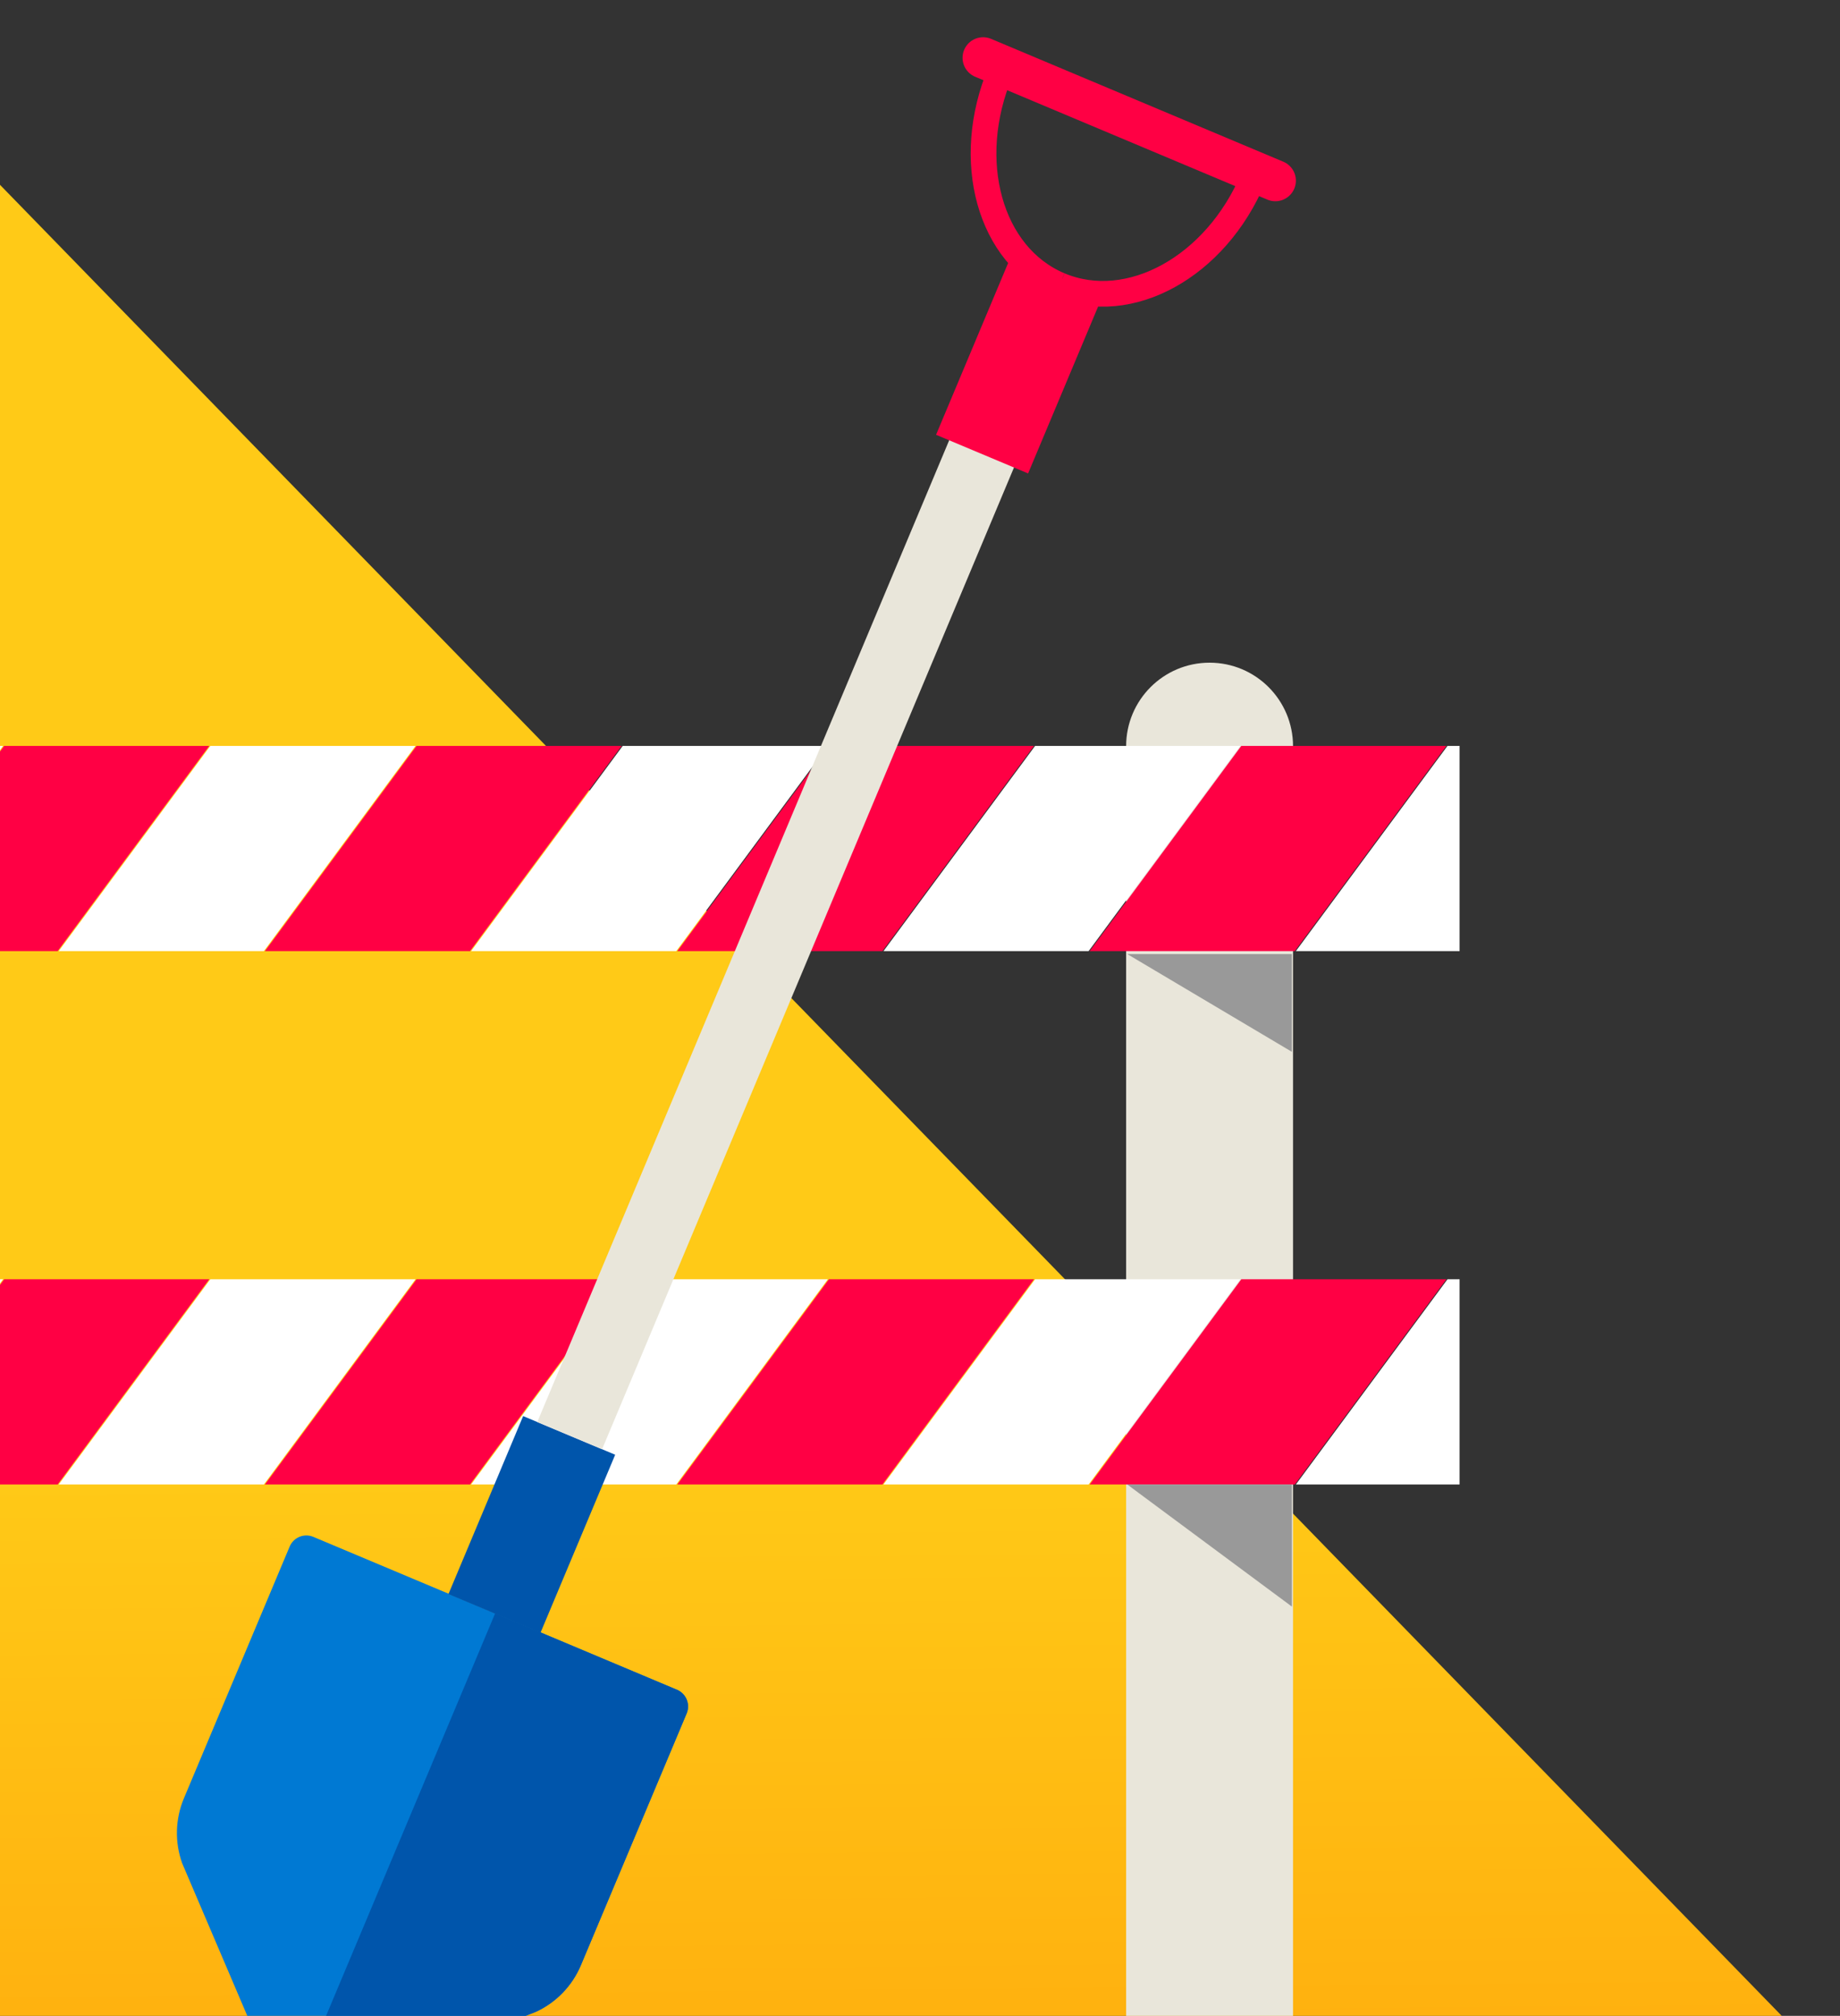 <?xml version="1.0" encoding="utf-8"?>
<!-- Generator: Adobe Illustrator 28.2.0, SVG Export Plug-In . SVG Version: 6.00 Build 0)  -->
<svg version="1.1" id="Laag_1" xmlns="http://www.w3.org/2000/svg" xmlns:xlink="http://www.w3.org/1999/xlink" x="0px" y="0px"
	 viewBox="0 0 342.355 374.918" enable-background="new 0 0 342.355 374.918" xml:space="preserve">
<rect x="0" y="0" width="342.355" height="374.918" fill="#333333" stroke="none"/>
<g>
	<linearGradient id="SVGID_1_" gradientUnits="userSpaceOnUse" x1="163.153" y1="67.126" x2="167.9" y2="576.058">
		<stop  offset="0.399" style="stop-color:#FFCA17"/>
		<stop  offset="1" style="stop-color:#FF8200"/>
	</linearGradient>
	<polygon fill-rule="evenodd" clip-rule="evenodd" fill="url(#SVGID_1_)" points="332.059,375.48 0,375.48 0,34.375 	"/>
	<g>
		<defs>
			<rect id="SVGID_00000081639112518706288960000002841265492657842053_" x="0" y="60.827" width="305.307" height="314.091"/>
		</defs>
		<clipPath id="SVGID_00000093163664061070989100000010884122161051165628_">
			<use xlink:href="#SVGID_00000081639112518706288960000002841265492657842053_"  overflow="visible"/>
		</clipPath>
		<g clip-path="url(#SVGID_00000093163664061070989100000010884122161051165628_)">
			<path fill="#E9E6DA" d="M240.584,375.48h-31.053V138.776c0-8.575,6.951-15.527,15.527-15.527h0
				c8.575,0,15.527,6.951,15.527,15.527V375.48z"/>
			<g>
				<defs>
					
						<rect id="SVGID_00000029746391376723080020000004513075773038598554_" x="-66.945" y="137.641" width="338.52" height="39.253"/>
				</defs>
				<clipPath id="SVGID_00000017506315655440365730000010019465566721444244_">
					<use xlink:href="#SVGID_00000029746391376723080020000004513075773038598554_"  overflow="visible"/>
				</clipPath>
				<polygon clip-path="url(#SVGID_00000017506315655440365730000010019465566721444244_)" fill="#FF0044" points="317.643,176.893 
					279.476,176.893 307.686,138.727 345.853,138.727 				"/>
				<polygon clip-path="url(#SVGID_00000017506315655440365730000010019465566721444244_)" fill="#FFFFFF" points="356.007,176.893 
					317.841,176.893 346.051,138.727 384.217,138.727 				"/>
				<polygon clip-path="url(#SVGID_00000017506315655440365730000010019465566721444244_)" fill="#FF0044" points="240.914,176.893 
					202.748,176.893 230.958,138.727 269.124,138.727 				"/>
				<polygon clip-path="url(#SVGID_00000017506315655440365730000010019465566721444244_)" fill="#FFFFFF" points="279.279,176.893 
					241.112,176.893 269.322,138.727 307.489,138.727 				"/>
				<polygon clip-path="url(#SVGID_00000017506315655440365730000010019465566721444244_)" fill="#FF0044" points="164.186,176.893 
					126.019,176.893 154.229,138.727 192.396,138.727 				"/>
				<polygon clip-path="url(#SVGID_00000017506315655440365730000010019465566721444244_)" fill="#FFFFFF" points="202.55,176.893 
					164.383,176.893 192.593,138.727 230.76,138.727 				"/>
				<polygon clip-path="url(#SVGID_00000017506315655440365730000010019465566721444244_)" fill="#FF0044" points="87.457,176.893 
					49.29,176.893 77.5,138.727 115.667,138.727 				"/>
				<polygon clip-path="url(#SVGID_00000017506315655440365730000010019465566721444244_)" fill="#FFFFFF" points="125.821,176.893 
					87.655,176.893 115.865,138.727 154.031,138.727 				"/>
				<polygon clip-path="url(#SVGID_00000017506315655440365730000010019465566721444244_)" fill="#FF0044" points="10.728,176.893 
					-27.438,176.893 0.772,138.727 38.938,138.727 				"/>
				<polygon clip-path="url(#SVGID_00000017506315655440365730000010019465566721444244_)" fill="#FFFFFF" points="49.093,176.893 
					10.926,176.893 39.136,138.727 77.303,138.727 				"/>
				<polygon clip-path="url(#SVGID_00000017506315655440365730000010019465566721444244_)" fill="#FFFFFF" points="-27.636,176.893 
					-65.803,176.893 -37.593,138.727 0.574,138.727 				"/>
			</g>
			<g>
				<defs>
					
						<rect id="SVGID_00000158005024231709380920000014592520944307996599_" x="-66.945" y="236.84" width="338.52" height="39.253"/>
				</defs>
				<clipPath id="SVGID_00000110472800295454930380000016809279457607348410_">
					<use xlink:href="#SVGID_00000158005024231709380920000014592520944307996599_"  overflow="visible"/>
				</clipPath>
				<polygon clip-path="url(#SVGID_00000110472800295454930380000016809279457607348410_)" fill="#FF0044" points="317.643,276.093 
					279.476,276.093 307.686,237.926 345.853,237.926 				"/>
				<polygon clip-path="url(#SVGID_00000110472800295454930380000016809279457607348410_)" fill="#FFFFFF" points="356.007,276.093 
					317.841,276.093 346.051,237.926 384.217,237.926 				"/>
				<polygon clip-path="url(#SVGID_00000110472800295454930380000016809279457607348410_)" fill="#FF0044" points="240.914,276.093 
					202.748,276.093 230.958,237.926 269.124,237.926 				"/>
				<polygon clip-path="url(#SVGID_00000110472800295454930380000016809279457607348410_)" fill="#FFFFFF" points="279.279,276.093 
					241.112,276.093 269.322,237.926 307.489,237.926 				"/>
				<polygon clip-path="url(#SVGID_00000110472800295454930380000016809279457607348410_)" fill="#FF0044" points="164.186,276.093 
					126.019,276.093 154.229,237.926 192.396,237.926 				"/>
				<polygon clip-path="url(#SVGID_00000110472800295454930380000016809279457607348410_)" fill="#FFFFFF" points="202.55,276.093 
					164.383,276.093 192.593,237.926 230.76,237.926 				"/>
				<polygon clip-path="url(#SVGID_00000110472800295454930380000016809279457607348410_)" fill="#FF0044" points="87.457,276.093 
					49.29,276.093 77.5,237.926 115.667,237.926 				"/>
				<polygon clip-path="url(#SVGID_00000110472800295454930380000016809279457607348410_)" fill="#FFFFFF" points="125.821,276.093 
					87.655,276.093 115.865,237.926 154.031,237.926 				"/>
				<polygon clip-path="url(#SVGID_00000110472800295454930380000016809279457607348410_)" fill="#FF0044" points="10.728,276.093 
					-27.438,276.093 0.772,237.926 38.938,237.926 				"/>
				<polygon clip-path="url(#SVGID_00000110472800295454930380000016809279457607348410_)" fill="#FFFFFF" points="49.093,276.093 
					10.926,276.093 39.136,237.926 77.303,237.926 				"/>
				<polygon clip-path="url(#SVGID_00000110472800295454930380000016809279457607348410_)" fill="#FFFFFF" points="-27.636,276.093 
					-65.803,276.093 -37.593,237.926 0.574,237.926 				"/>
			</g>
			<polygon fill="#999999" points="240.373,195.626 209.741,177.442 240.373,177.442 			"/>
			<polygon fill="#999999" points="240.373,298.804 209.741,276.093 240.373,276.093 			"/>
		</g>
	</g>
	<g>
		<defs>
			
				<rect id="SVGID_00000033366831866509751250000010160769176808084894_" x="0" y="-43.703" transform="matrix(-1 -4.490065e-11 4.490065e-11 -1 263.163 331.777)" width="263.163" height="419.183"/>
		</defs>
		<clipPath id="SVGID_00000080180671132655438670000001263256870760694935_">
			<use xlink:href="#SVGID_00000033366831866509751250000010160769176808084894_"  overflow="visible"/>
		</clipPath>
		<g clip-path="url(#SVGID_00000080180671132655438670000001263256870760694935_)">
			<path fill="#0079D3" d="M92.132,300.054l33.827,14.216c1.715,0.721,2.521,2.696,1.8,4.411l-19.677,46.822
				c-1.615,3.843-4.612,6.941-8.399,8.682l-41.857,16.307c-2.467,0.961-5.252-0.209-6.292-2.644l-17.641-41.312
				c-1.406-3.924-1.29-8.233,0.325-12.075l19.677-46.822c0.721-1.715,2.696-2.521,4.411-1.8L92.132,300.054z"/>
			
				<rect x="89.8" y="265.552" transform="matrix(-0.922 -0.387 0.387 -0.922 80.595 583.255)" fill="#0055AB" width="18.574" height="35.904"/>
			
				<rect x="138.362" y="74.197" transform="matrix(-0.922 -0.387 0.387 -0.922 210.879 391.496)" fill="#E9E6DA" width="13.078" height="200.59"/>
			<path fill="#0055AB" d="M125.958,314.27c1.715,0.721,2.521,2.696,1.801,4.411l-19.677,46.822
				c-1.615,3.843-4.612,6.941-8.399,8.682l-41.857,16.307c-1.234,0.481-2.547,0.428-3.681-0.049l37.987-90.39L125.958,314.27z"/>
			
				<rect x="180.44" y="49.879" transform="matrix(-0.922 -0.387 0.387 -0.922 338.354 203.871)" fill="#FF0044" width="18.574" height="35.904"/>
			<path fill="none" stroke="#FF0044" stroke-width="4.782" stroke-miterlimit="10" d="M233.151,33.169
				c-6.91,16.442-23.018,25.328-36.014,19.866"/>
			<path fill="none" stroke="#FF0044" stroke-width="4.782" stroke-miterlimit="10" d="M186.126,13.407
				c-6.91,16.442-1.985,34.167,11.011,39.629"/>
			
				<line fill="none" stroke="#FF0044" stroke-width="7.648" stroke-linecap="round" stroke-miterlimit="10" x1="237.292" y1="33.601" x2="182.92" y2="10.75"/>
		</g>
	</g>
</g>
<g>
	<defs>
		<polygon id="SVGID_00000040547031993630714000000009251278705271079560_" points="864.677,295.382 445.871,375.48 445.871,34.375 
			722.686,-33.249 		"/>
	</defs>
	<clipPath id="SVGID_00000122702090430340847960000014904188496599609263_">
		<use xlink:href="#SVGID_00000040547031993630714000000009251278705271079560_"  overflow="visible"/>
	</clipPath>
	<g clip-path="url(#SVGID_00000122702090430340847960000014904188496599609263_)">
		
			<linearGradient id="SVGID_00000025413607270936723230000005425667865570717314_" gradientUnits="userSpaceOnUse" x1="508.261" y1="232.705" x2="1138.852" y2="214.338" gradientTransform="matrix(-0.916 0.402 0.402 0.916 1170.486 -291.69)">
			<stop  offset="0.508" style="stop-color:#0079D3"/>
			<stop  offset="1" style="stop-color:#0055AB"/>
		</linearGradient>
		<path fill="url(#SVGID_00000025413607270936723230000005425667865570717314_)" d="M554.369,342.068l-50.588,13.78
			c-3.723,1.021-7.748,3.811-12.076,7.508c-15.971,13.634-202.186,86.903-222.215,93.145L96.736,290.719
			c1.619-0.084,369.737-66.783,371.041-67.137l54.369-14.808c1.297-0.361,10.203-1.651,10.551-0.357l33.783,124.046
			C567.364,335.706,557.614,341.188,554.369,342.068"/>
	</g>
</g>
</svg>
